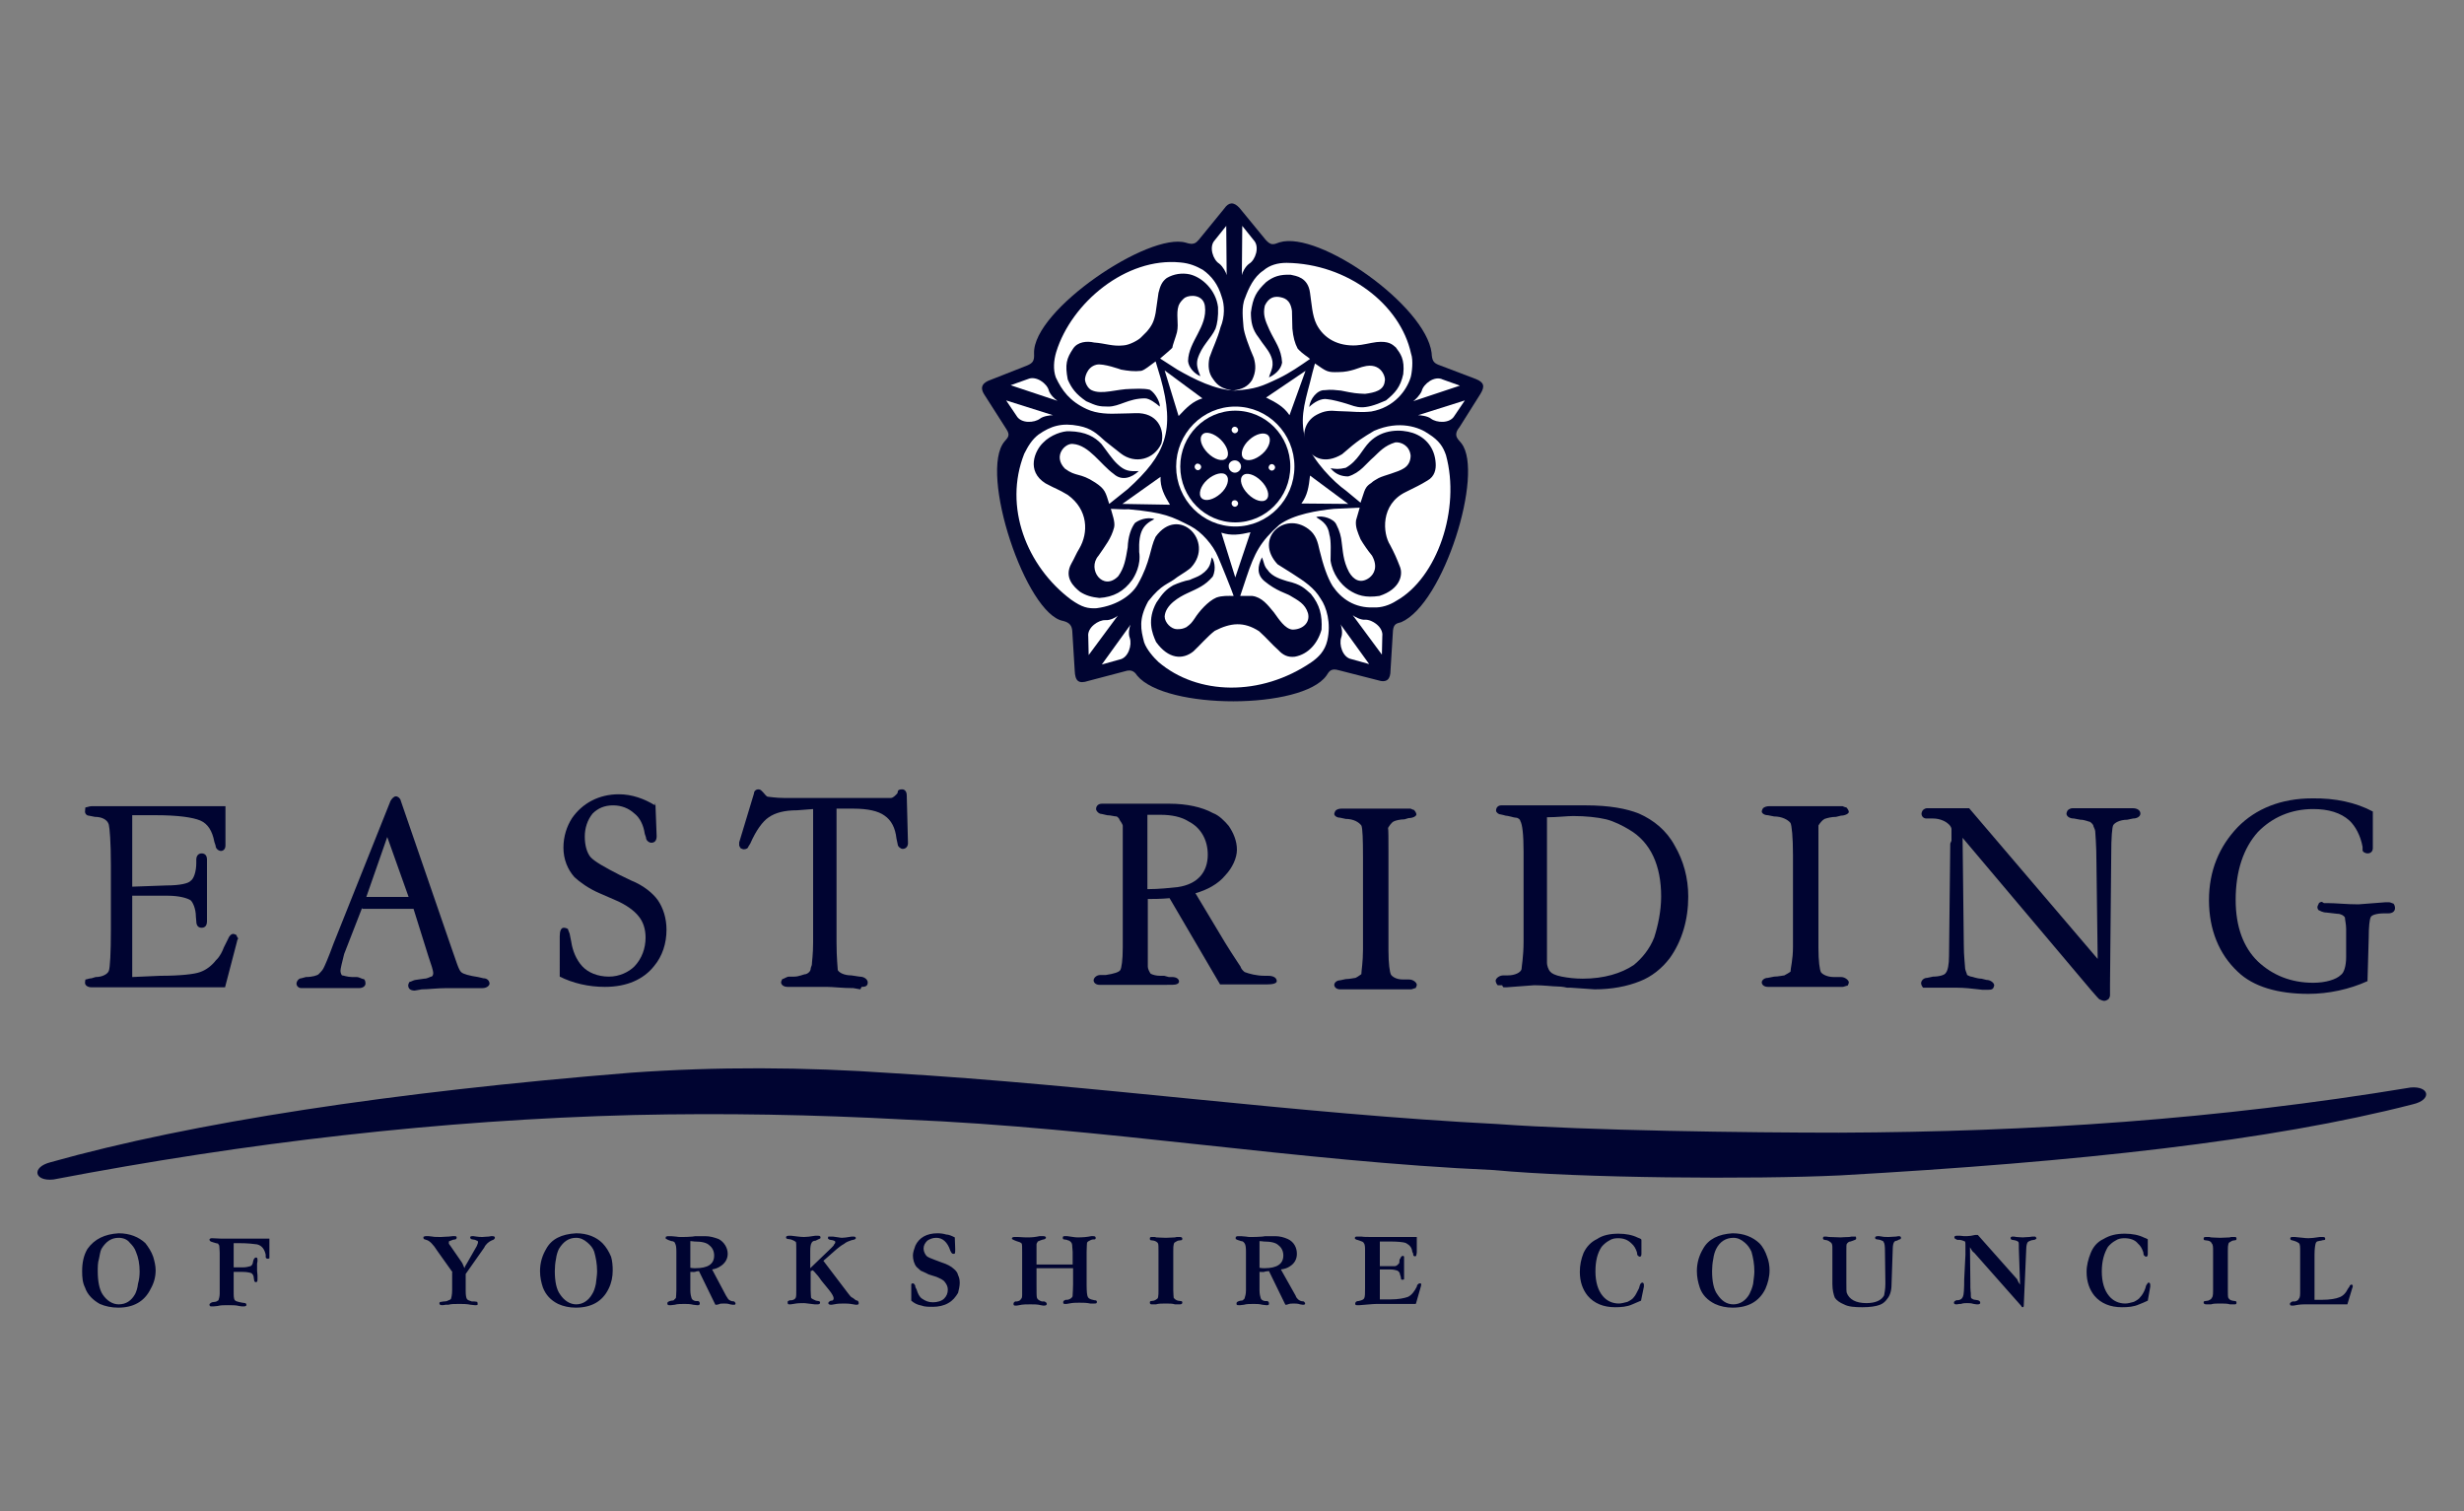 <?xml version="1.0" encoding="utf-8"?>
<!-- Generator: Adobe Illustrator 25.0.0, SVG Export Plug-In . SVG Version: 6.00 Build 0)  -->
<svg version="1.1" id="Layer_1" xmlns="http://www.w3.org/2000/svg" xmlns:xlink="http://www.w3.org/1999/xlink" x="0px" y="0px"
	 viewBox="0 0 600 368" style="enable-background:new 0 0 600 368;" xml:space="preserve">
<rect x="0" y="0" width="600" height="368" fill="#808080" stroke="none"/>
<style type="text/css">
	.st0{fill-rule:evenodd;clip-rule:evenodd;fill:#000431;}
	.st1{fill-rule:evenodd;clip-rule:evenodd;fill:#FFFFFF;}
	.st2{fill:none;stroke:#FFFFFF;stroke-miterlimit:10;}
</style>
<g id="Layer_3">
</g>
<g>
	<g>
		<path class="st0" d="M341.2,151.5c-1,0.3-1.8,0.3-2,2l-0.6,9.7c0,2.1-0.8,3.2-3.2,2.4l-9.4-2.4c-2-0.6-2.4,0.4-3,1.3
			c-5.9,8.3-39.1,8.4-46.1,0c-0.8-1.3-1.7-1.3-2.4-1.2l-9.5,2.5c-2.4,0.8-3.2,0-3.3-2.5l-0.6-9.7c-0.1-1.2-0.6-2-2.2-2.4
			c-9.1-1.6-20.6-36.2-14.3-43.7c1-1.1,1.4-1.6,0.4-3.1l-5.3-8.3c-1.3-2-0.2-3,1.5-3.6l8.9-3.5c1.4-0.6,1.8-1.1,1.7-3
			c-0.3-10.5,28-29.6,37-26.9c1.8,0.6,2.4,0.1,3.1-0.7l6.2-7.6c1.1-1.6,2.3-1.7,3.7-0.2l6.4,7.8c1.3,1.4,1.8,1.2,3.4,0.6
			c9.6-2.9,35.5,15.4,37,26.9c0.1,1.8,0.4,2.4,1.6,2.9l9.2,3.5c2,0.8,2.2,1.8,1.1,3.6l-5.1,8.1c-1.8,2.2-0.1,3.1,0.5,4
			C361.4,115.2,351.6,147,341.2,151.5"/>
		<path class="st1" d="M298.7,67l-0.1-12l-2.8,3.5c-1.5,1.6-0.4,4.8,1.1,5.7C297.8,64.9,298.6,66.4,298.7,67"/>
		<path class="st1" d="M302.4,67l0.1-12l2.8,3.5c1.5,1.6,0.4,4.8-1.1,5.7C303.2,64.9,302.5,66.4,302.4,67"/>
		<path class="st1" d="M256.4,101.1L245,97.5l2.5,3.7c1.1,2,4.4,1.8,5.8,0.7C254.1,101.3,255.8,101.1,256.4,101.1"/>
		<path class="st1" d="M257.5,97.6l-11.4-3.8l4.2-1.5c2-0.9,4.7,1.1,5.1,2.8C255.7,96.1,256.9,97.2,257.5,97.6"/>
		<path class="st1" d="M275.3,152.1l-7,9.7l4.3-1.2c2.2-0.4,3.1-3.6,2.5-5.3C274.7,154.3,275,152.7,275.3,152.1"/>
		<path class="st1" d="M272.2,149.9l-7.1,9.6l-0.1-4.5c-0.3-2.2,2.5-4.1,4.2-4C270.3,151.1,271.8,150.3,272.2,149.9"/>
		<path class="st1" d="M329.4,149.8l7.1,9.6l0.1-4.5c0.3-2.2-2.5-4.1-4.2-4C331.4,151,329.9,150.2,329.4,149.8"/>
		<path class="st1" d="M326.4,152l7,9.7l-4.3-1.2c-2.2-0.4-3.1-3.6-2.5-5.3C327,154.2,326.7,152.5,326.4,152"/>
		<path class="st1" d="M344.1,97.7l11.4-3.8l-4.2-1.5c-2-1-4.7,1.1-5.1,2.8C345.8,96.2,344.6,97.4,344.1,97.7"/>
		<path class="st1" d="M345.3,101.1l11.4-3.6l-2.5,3.7c-1.1,2-4.4,1.8-5.8,0.7C347.6,101.3,345.9,101.1,345.3,101.1"/>
		<path class="st1" d="M321.6,145.8c1.4,2,2.6,5.9,1.6,10.2c-0.6,2.5-2.1,4-3.8,5.2c-12.4,8.5-27.8,8.1-37.3,0
			c-1.3-1.2-2.9-3.1-3.5-4.8c-0.8-3.1-1.4-5.6,1-10c3.5-4.4,4.6-3.9,7.1-5.9c0.9-0.6,2.9-1.8,3.4-2.4c5.7-6.3-3.1-15.2-8.7-7.4
			c-1.4,2.8-1.2,6-4.3,11.5c-1.3,2.4-4.7,5.2-10.1,5.9c-2.1,0.1-3.5-0.2-6.2-2.1c-10.8-8.1-16.5-22.6-11.4-35.5
			c0.9-1.8,1.9-3.5,3.5-4.7c3-2.1,5.7-2.9,9.8-2.1c3.1,0.6,4.4,1.9,6.4,3.7l3.8,3c3.5,2.7,8.1,1.5,9.9-2.4c0.9-3.5-1-7.6-6.3-7.4
			c-1.2,0-1.8,0.1-3.8,0.1c-2.6,0.1-5.5,0.1-8.1-1.1c-4.1-1.9-6-4.5-7.5-7.7c-0.7-1.9-0.5-4.2,0.1-6.2c3.7-12,17-23.1,30.2-21.8
			c2.3,0.2,3.9,0.9,5.5,1.8c2.1,1.5,3.7,3.5,4.6,6.6c0.7,1.9,0.8,4.8-0.3,7.4c-0.7,2.7-1.8,4.8-2.7,7.4c-0.4,2-0.2,3.8,0.9,5.2
			c1.2,1.8,2.5,2.4,4.8,2.8c2.3-0.3,3.7-1,4.7-2.6c1-2,0.9-3.7,0.4-5.4c-1.1-2.5-2.4-6-2.5-7.5c-0.1-1.7-0.6-4.9,0.4-7.1
			c0.8-2.2,2.1-5.1,4.4-6.6c1.6-1.4,3.6-1.9,5.7-1.9c14.8,0.2,27.7,10.1,30.3,22.1c0.6,1.6,0.2,4.8-0.1,5.8c-1,3.2-4,7.3-9.6,8.3
			c-2.9,0.3-3.9,0-8.1-0.1c-2-0.2-3.3-0.1-5.2,0.9c-6.3,3.4-2.1,14.6,6.2,9.6c4-3.5,5-4,7.8-5.7c6.2-2.7,11.1-0.8,13.2,0.7
			c2.7,1.7,3.6,3.2,4.3,5.2c3.6,13.1-2.1,29.9-12.1,35.5c-1.7,1.1-3.7,1.7-5.5,1.6c-4.6,0.2-7.9-2.1-10-5.2
			c-1.3-2.1-2.3-5.1-3.2-8.8c-0.4-1.8-0.8-3.7-2.7-5.1c-5.9-4.4-13.3,2.4-7.5,8.6l3.5,2.2C317.7,141.6,320,143.1,321.6,145.8"/>
		<path class="st0" d="M319,93.1c0.3-1.3,0.9-3.6,1.2-4.6c2.9,2,3,2.2,5.8,2.1c2.9,0,5.2-1.2,5.9-1.3c4.5-1.3,5.6,2.7,5.3,3.5
			c-0.2,2.3-2.5,2.8-4.8,3.1c-2.1-0.1-2.5-0.1-5.9-0.8c-1.2-0.1-2.3-0.3-3.9-0.1c-1.9-0.1-3.6,2.2-3.8,4.1c1.1-1.1,2.9-2.2,4.4-1.9
			c1.2,0.1,3.4,0.7,4.7,1.1c2.6,0.8,3.8,1.8,9.6-0.8c2.2-1.8,3.5-3.2,4.2-6.4c0.4-3.7-0.7-5-1.8-6.5c-0.9-0.8-1.8-1.6-4.7-1.3
			c-1.6,0.2-3.3,0.7-5,0.8c-4.3,0.2-7.8-1.6-9.6-5.1c-1.1-2.2-1.2-5.1-1.6-7.7c-0.5-3.8-3.4-4.1-4.7-4.4c-2.6-0.1-4.2,0.4-6,1.8
			c-2.4,2.3-3.2,3.7-3.7,7.4c0,2.2,0.3,4.1,1.9,6.1c1.1,1.7,2.1,2.7,2.8,4.1c1.3,2.7,0.1,4-0.3,5.6c1.3-0.6,2.9-1.8,3.2-3.6
			c-0.2-3.4-1.7-5-3.1-8c-1.1-2.4-1.6-3.8-1.1-5.9c1-2.1,2.4-2.2,3.4-2.1c1.2,0.2,2.8,0.5,3.2,3.4c0,0.6,0.1,4,0.1,4.3
			c0.2,2.1,0.6,3.6,1.3,4.9c1.4,1.5,2.4,1.9,3,2.5c-2.3,1.6-4.9,3.4-7.6,4.7c-4.4,2.1-5.7,2.6-10.6,3c-4.8-0.1-10.1-2.8-14.1-5.1
			l-4.2-2.7c0.9-0.8,3-2.5,3-2.7c0-0.5,0.8-2.5,1.1-3.7c0.5-2.2-0.3-4.4,0.4-6.5c0.3-0.8,1-1.5,1.5-1.9c1.3-0.8,4.5-0.8,4.9,2
			c0.7,5.1-4,8.6-4.1,13.4c0.1,1.5,1.5,3.1,3,3.7c-0.7-1.8-1-2.7-0.7-4.1c1-3.4,3.3-5,4.4-7.5c0.4-1.1,0.7-2.9,0.6-5.2
			c-0.5-4.2-3.9-7.3-6.9-8c-1.9-0.4-3.9-0.1-5.6,0.9c-1.2,0.9-1.6,2-2,3.6l-0.7,4.9c-0.4,2.1-0.9,3.1-2.2,4.6c-0.5,0.5-1,1-1.4,1.4
			c-0.6,0.6-2.7,1.8-4.2,1.9c-2.7,0.3-4.4-0.5-7.2-0.7c-1.7-0.4-4-0.2-5.1,1.5c-1.6,2.4-2,3.8-1.3,7.5c0.9,2.1,2,3.6,4.5,5.3
			c2.5,1.1,3,1.3,5.4,1.3c2.7,0,4.9-2,8.9-2c1.1,0,2.7,1.2,3.6,2c0.2-0.7-0.9-3.2-2.4-4.1c-1.5-0.4-4-0.2-4.6-0.2
			c-3.5,0-7.1,1.5-9.6,0.3c-0.9-0.4-1.6-1.8-1.6-2.7c0-0.1,0.3-2.9,2.8-3.5c1.6-0.4,6,1.2,6,1.2c1.7,0.3,3.2,0.5,4.9,0.3
			c1-0.3,1.8-1.1,3.5-2.3l1.2,4c3.6,12.8,1.3,18.7-8,27.1l-4.5,3.6c-0.9-2.9-1-3.6-3.4-5.2c-3.8-2.5-4.6-1.3-7.4-3.4
			c-3-3.1,0.1-6.3,2-6c3.9,0.3,6.7,5,9.9,7.3c2,1.8,4.4,0.9,6.1-0.7c-2.3,0.1-3.4,0-5.2-1.7c-1.3-1.2-2.5-3.1-3.9-4.9
			c-1.6-1.7-3.8-3-7.8-3.1c-1.6-0.1-4.6,0.9-6.4,2.8c-2,1.9-4.2,6.9,0.6,9.9c2.8,1.5,2.9,1.3,5.4,2.8c5,3.6,5.1,9.2,2.8,13.1
			c-0.7,1.1-1.2,2.4-1.9,3.6c-1.9,3.4,0.6,5.7,2.1,6.9c1.4,0.9,2.8,1.3,4.7,1.5c3.4-0.2,6-1.6,8-4.4c0.6-0.9,2.2-3.6,1.7-6.8
			c-0.2-5.2,1.1-6.7,3.7-8c-1-0.4-3-0.3-4.7,0.9c-1,1.3-1.7,3.4-1.8,6c-0.5,2.9-0.8,4.9-2.3,7c-3.7,3.8-7.7-1.7-4.8-5
			c1.7-2.5,3.1-4.2,3.8-6.9c0.3-1.3-0.5-3.3-0.8-4.5c0.9,0,3.3,0.2,4.3,0.1c8.8,0.8,10.6,1.8,15.1,4.1c2.7,1.4,5.5,4.6,6.7,7.5
			c0.3,0.6,3.7,9,3.8,9.5c-1.3,0-2.8-0.1-4.2,0.4c-2.1,0.9-4.3,3.5-5.3,5.1c-0.7,1-0.9,1.3-2,2.1c-0.8,0.4-1.3,0.5-2.3,0.5
			c-1.4,0-3-1.6-3-3.1c0.2-2.9,3.7-4.8,5.4-5.6c2.8-1.3,4.4-1.9,6.3-4.1c1-2.1,0.2-4.2-0.2-4.7c-0.4,1.1-0.1,2.5-2.6,4.2
			c-0.9,0.6-2,0.9-2.8,1.3c-1.2,0.2-2.9,0.8-4,1.3c-1.7,1-2.5,1.8-4.1,4.2c-2.3,4.2-1.1,7.4-0.1,9.6c3,4.2,6.5,4.4,9.1,2.3
			c1.3-1.2,3.6-3.8,5.2-5c3.9-2,7.1-2.3,10.8,0.1c2,1.8,3,3.1,4.7,4.6c1.1,1.2,2.3,1.8,4,1.6c3.3-0.6,5.6-3.3,6.5-6.6
			c0.2-3.5-0.4-6-2.6-8.7c-1.5-1.3-2.3-2.3-5.8-3.1c-1.2-0.4-3.6-1-4.7-2.7c-0.9-0.9-0.9-1.9-1.4-3.1c-1.1,2.2-1.3,4.2,0.6,5.8
			c2.9,2.4,5.4,3,6.2,3.5c2,1.2,3.7,2,4.4,4.3c0.6,2.3-1.3,4-3.8,4c-1.8-0.2-3.2-2.4-4.5-4.2c-1.5-1.8-2.9-3.7-5.3-4l-2.9,0l1.5-4.5
			c2-6,3.4-8.7,8-12.8c3.5-2.6,9.4-3.5,13.3-3.9l6.3-0.3l-0.9,3.1c-0.2,1.6,0.4,2.9,1.1,4.6c0.7,1.2,1.8,2.8,2.8,4
			c1.5,2.7,0.5,4.5-0.7,5.4c-2.1,1.5-3.8,0.5-4.9-1.4c-1.5-2.8-1.5-5.3-1.8-7.3c-0.1-1.2-0.5-2.8-1.3-4.3c-0.6-1.4-3.4-2.3-4.9-1.8
			c0.7,0.6,2.8,1.3,3.2,4.2c0.5,1.6,0.3,4.5,0.3,6.4c0.5,3.3,2.5,5.8,4.4,7.1c2.1,1.4,4.1,2,7.5,1.5c5-1.6,5.8-5.1,5-7.1
			c-0.9-2.3-1.3-3.2-2.4-5.3c-1.8-2.8-2.4-9.9,3.8-12.9c2.6-1.3,3.5-1.7,5.3-2.8c1.8-1,2.1-2.8,2-4.2c-0.2-3.6-2.3-6.3-5.6-7.4
			c-2.8-0.9-7.3-1-10.5,2.2c-1.8,1.8-2.8,4.6-5.8,6.3c-1.7,0.4-2.5,0.3-3.7,0.1c1.2,1.5,2.7,2,4.3,2c3-0.9,4.4-3.2,6.2-4.7
			c1.4-1.3,2.6-2.8,5.3-3.6c1.3-0.1,3.4,0.7,3.7,3.2c0,1.3-0.5,2.4-1.6,3.1c-1.5,1-4.8,1.7-6.2,2.4c-0.6,0.4-1.2,0.6-1.8,1.2
			c-1.1,0.7-1.4,1.3-1.7,2.1l-0.9,2.7l-3.5-2.9c-3.1-2.2-8-7.2-9.7-11.8C316.4,102.5,317.5,98.7,319,93.1"/>
		<path class="st1" d="M292.8,97l-9.2-6.8l3.4,11.1C288.9,99.3,290.4,97.7,292.8,97"/>
		<path class="st1" d="M314,101.1l3.9-10.8l-9.6,6.5C310.7,98,312.6,99,314,101.1"/>
		<path class="st1" d="M297.4,129.7l3.4,10.9l3.7-11C301.9,130.2,299.8,130.5,297.4,129.7"/>
		<path class="st1" d="M316.9,122.6l11.4,0.1l-9.3-6.9C318.7,118.5,318.4,120.6,316.9,122.6"/>
		<path class="st1" d="M282.6,116.1l-9.3,6.6l11.6,0.2C283.5,120.6,282.5,118.7,282.6,116.1"/>
		<path class="st0" d="M300.9,101.1c7,0.1,12.5,5.9,12.4,12.8c-0.1,7-5.9,12.5-12.8,12.4c-7-0.1-12.5-5.9-12.4-12.8
			C288.2,106.6,293.9,101,300.9,101.1"/>
		<path class="st1" d="M300.7,112.1c0.8,0,1.5,0.7,1.5,1.5c0,0.8-0.7,1.5-1.5,1.5c-0.8,0-1.5-0.7-1.5-1.5
			C299.1,112.8,299.8,112.1,300.7,112.1"/>
		<path class="st1" d="M291.7,112.9c0.4,0,0.8,0.4,0.8,0.8c0,0.4-0.4,0.8-0.8,0.8c-0.4,0-0.8-0.4-0.8-0.8
			C290.9,113.2,291.3,112.8,291.7,112.9"/>
		<path class="st1" d="M309.7,113c0.4,0,0.8,0.4,0.8,0.8c0,0.4-0.4,0.8-0.8,0.8c-0.4,0-0.8-0.4-0.8-0.8
			C309,113.3,309.3,113,309.7,113"/>
		<path class="st1" d="M300.7,103.9c0.4,0,0.8,0.4,0.8,0.8c0,0.4-0.4,0.8-0.8,0.8c-0.4,0-0.8-0.4-0.8-0.8
			C299.9,104.3,300.2,103.9,300.7,103.9"/>
		<path class="st1" d="M300.7,121.8c0.4,0,0.8,0.4,0.8,0.8c0,0.4-0.4,0.8-0.8,0.8c-0.4,0-0.8-0.4-0.8-0.8
			C299.9,122.1,300.2,121.8,300.7,121.8"/>
		<path class="st1" d="M297.3,107.1c1.6,1.6,2.2,3.6,1.3,4.5c-0.9,0.9-2.9,0.3-4.5-1.3c-1.6-1.6-2.2-3.6-1.3-4.5
			C293.6,104.9,295.7,105.5,297.3,107.1"/>
		<path class="st1" d="M307.1,117.1c1.6,1.6,2.2,3.6,1.3,4.5c-0.9,0.9-2.9,0.3-4.5-1.3c-1.6-1.6-2.2-3.6-1.3-4.5
			C303.5,114.9,305.5,115.5,307.1,117.1"/>
		<path class="st1" d="M294,116.8c-1.7,1.5-2.3,3.6-1.4,4.5c0.9,0.9,2.9,0.4,4.6-1.1c1.7-1.5,2.3-3.6,1.4-4.5
			C297.8,114.8,295.7,115.3,294,116.8"/>
		<path class="st1" d="M304.2,107.1c-1.7,1.5-2.3,3.6-1.4,4.5c0.9,0.9,2.9,0.4,4.6-1.1c1.7-1.5,2.3-3.6,1.4-4.5
			C307.9,105.1,305.8,105.6,304.2,107.1"/>
		<ellipse class="st2" cx="300.8" cy="113.6" rx="13.9" ry="14.1"/>
	</g>
	<g>
		<path class="st0" d="M577.8,197.6v8.4v0.5c0,0.8-0.5,1.3-1.3,1.3c-0.4,0-1.2-0.3-1.2-0.8v-0.8c-0.5-2.8-1.8-5.1-3.2-6.4
			c-2.1-1.9-5.1-2.8-8.8-2.8c-5.4,0-10,2-13.5,5.6c-3.5,3.9-5.4,9.5-5.4,16.5c0,6.6,1.9,11.6,5.4,15c3.5,3.3,8,5.2,13.5,5.2
			c3,0,5.6-0.8,6.7-1.9c0.8-0.5,1.3-2.3,1.3-4.3v-6.6v-0.3c0-1.2-0.3-2.3-0.3-2.8c-0.3-0.5-1-0.9-1.9-0.9l-2.6-0.3
			c-0.9,0-1.7-0.5-1.7-0.5c-0.3,0-0.5-0.5-0.5-0.8c0-0.3,0.3-0.8,0.3-0.8c0-0.3,0.5-0.5,0.8-0.5l0.5,0.3h0.9c2.1,0,4.5,0.3,7.5,0.3
			l6.5-0.5h1c0.3,0,0.8,0.3,1,0.3c0.3,0.3,0.4,0.8,0.4,1.1c0,0.8-0.6,1.3-1.7,1.3h-1c-1.7,0-3,0.4-3.2,0.9c-0.3,0.5-0.5,2.4-0.5,5
			l-0.3,10.6c-4.4,2-9.5,3.1-14.4,3.1c-7.3,0-13.4-1.7-17.2-5.4c-4.5-4.2-7-10.2-7-17.4s2.5-13.1,7-17.8c4.4-4.5,10.6-7,18.1-7
			C568.6,194.3,573.7,195.4,577.8,197.6"/>
		<path class="st0" d="M477.9,204l0.3,26.1c0,2.8,0.3,4.8,0.3,5.4c0,0.8,0.5,1.6,0.5,1.9c0.3,0.1,0.7,0.4,1,0.4
			c0.3,0,1.4,0.5,2.5,0.5l1.2,0.3c1.1,0,1.9,0.8,1.9,1.3c0,0.3-0.3,0.8-0.3,0.8c-0.3,0.3-0.8,0.3-1.1,0.3h-0.5h-1
			c-2.5-0.3-4.5-0.5-6.1-0.5c-2.6,0-4.6,0-5.7,0h-1.4h-0.5c-0.3,0-0.7,0-0.7,0c-0.3-0.3-0.5-0.8-0.5-1.1c0-0.5,0.5-1.3,1.5-1.3
			l1.4-0.3c1.5,0,2.9-0.4,3.1-0.9c0.5-0.5,0.8-2.1,0.8-4.1l0.3-27.4l0.3-0.7c0-1.6,0-2.7,0-2.8c0-0.5-0.5-1.1-0.8-1.3
			c-0.5-0.5-1.9-1.3-3.7-1.3h-1.6c-0.7,0-1.2-0.5-1.2-1.2c0-0.3,0.3-0.8,0.3-0.8c0.3-0.3,0.7-0.5,1-0.5c0.3,0,0.5,0,0.5,0h1.1
			c0,0,0.8,0,2,0c0.3,0,1.4,0,2.5,0c0.5,0,2,0,4.2,0l31.3,36.7l-0.3-23.3c0-4.7-0.3-7.2-0.3-7.8c0-0.4-0.5-1.2-0.5-1.5
			c-0.3-0.5-0.8-0.8-0.8-0.8c-0.3,0-1.2-0.5-2.3-0.5l-1.6-0.3c-1,0-1.8-0.5-1.8-1.2c0-0.3,0.3-0.8,0.3-0.8c0.3-0.3,0.8-0.5,1.1-0.5
			h0.3h1.5c2.2,0,4.2,0,5.9,0c2,0,3.8,0,5.2,0h1.4c0.3,0,0.5,0,0.5,0c1,0,1.8,0.5,1.8,1.3c0,0.7-0.8,1.2-1.8,1.2l-1.4,0.3
			c-1.9,0-3.1,0.8-3.4,1.3s-0.5,3.1-0.5,7l-0.3,32c0,1.5,0,2.5,0,2.5c0,0.3-0.3,0.8-0.3,0.8c-0.3,0.3-0.8,0.5-1.1,0.5
			c-0.4,0-1-0.3-1-0.3c-0.3,0-1.1-1.1-2.2-2.3L477.9,204z"/>
		<path class="st0" d="M338.1,207.3v24.2c0,3.1,0.3,5.2,0.6,5.8c0.3,0.5,1.3,1.2,2.9,1.2h1.5c1.1,0,1.9,0.8,1.9,1.3
			c0,0.3-0.3,0.8-0.3,0.8c-0.3,0-0.8,0.3-1.1,0.3h-0.6h-1.8c-1.8,0-4,0-5.9,0c-3.3,0-5.7,0-7.3,0h-1.4h-0.3c-0.8,0-1.4-0.5-1.4-1.1
			c0-0.5,0.6-1.1,1.4-1.1l1.4-0.3c1,0,2.1-0.3,2.4-0.3c0.6-0.3,1.1-0.7,1.4-0.9c0-0.8,0.4-2.9,0.4-6v-22.4c0-4.4-0.1-7.2-0.4-7.8
			c-0.6-0.8-1.9-1.6-3.8-1.6l-1.4-0.3c-0.8,0-1.4-0.5-1.4-0.9c0-0.3,0.3-0.8,0.3-0.8c0.3-0.3,0.8-0.5,1.4-0.5h0.3h1.1
			c0.1,0,1,0,2.1,0c0.8,0,2.7,0,4.9,0h7.5h0.7h0.3c0,0,0.6,0.3,0.8,0.3c0.3,0.3,0.6,0.8,0.6,1.1c0,0.4-0.8,0.9-1.9,0.9l-1,0.3
			c-1.1,0-2.2,0.3-2.6,0.5c-0.6,0.3-1.1,1.1-1.4,1.6C338.1,202.2,338.1,204.2,338.1,207.3"/>
		<path class="st0" d="M376.7,198.6v30.5c0,3.1,0,4.8,0,5.4c0,0.5,0.3,1.6,0.8,2.1c0.3,0.4,1.2,0.9,2.8,1.2c1.5,0.3,3.3,0.5,5.1,0.5
			c5.2,0,9.4-1.3,12.4-3.3c2-1.6,3.9-3.9,5-6.7c0.9-2.8,1.7-6.4,1.7-10c0-7.5-2.5-13.2-7.8-16.3c-1.5-0.9-3.6-2-5.6-2.5
			c-2.1-0.5-5-0.8-8-0.8c-1.5,0-3.9,0.3-6.4,0.3V198.6z M366.7,198.6l-1.3-0.3c-0.5,0-1.1-0.5-1.1-0.9c0-0.8,0.5-1.3,1.3-1.3h0.5
			h0.8c1.5,0,3.3,0,4.8,0h8.3h1.3h4.8c5.8,0,10,0.8,13,2c3.6,1.6,6.7,4.1,8.7,7.8c2.1,3.6,3.3,7.8,3.3,12.4c0,5.6-1.5,10.8-4.5,15
			c-1.9,2.5-4.4,4.5-7.2,5.6c-3.2,1.3-7,2-11.1,2l-5.8-0.4h-0.9c0,0-1.1-0.3-2.4-0.3c-1.1,0-3.1-0.3-5.6-0.3l-6.7,0.5h-0.8
			c0,0-0.3-0.3-0.3-0.5c-0.3,0-0.8,0-1.1,0c-0.3-0.3-0.5-0.8-0.5-1.1c0-0.5,0.8-1.3,1.9-1.3h1.1c1.7,0,3.1-0.7,3.3-1.5
			c0-0.5,0.5-3.1,0.5-6.7v-21.9c0-4.2-0.3-6.7-0.8-7.5c0-0.3-0.5-0.8-1.1-0.8s-1.6-0.5-2.8-0.5H366.7z"/>
		<path class="st0" d="M442.8,206.7v24.2c0,3.1,0.3,5.2,0.6,5.8c0.3,0.5,1.5,1.2,3.1,1.2h1.8c1,0,1.9,0.8,1.9,1.3
			c0,0.3-0.3,0.8-0.3,0.8c-0.3,0-0.9,0.3-1.2,0.3h-0.4h-2.1c-1.9,0-4.3,0-6.2,0c-3.4,0-6.1,0-7.7,0h-1.5h-0.3
			c-0.9,0-1.5-0.5-1.5-1.1c0-0.5,0.6-1.1,1.5-1.1l1.5-0.3c1,0,2.2-0.3,2.5-0.3c0.6-0.3,1.2-0.7,1.5-0.9c0-0.8,0.6-2.9,0.6-6v-22.4
			c0-4.4-0.3-7.2-0.6-7.8c-0.6-0.8-2.1-1.6-4-1.6l-1.5-0.3c-0.9,0-1.5-0.5-1.5-0.9c0-0.3,0.3-0.8,0.3-0.8c0.3-0.3,0.9-0.5,1.5-0.5
			h0.3h1.2c0.3,0,1,0,2.2,0c0.9,0,2.8,0,5.2,0h8h0.9h0.1c0,0,0.6,0.3,0.9,0.3c0.3,0.3,0.6,0.8,0.6,1.1c0,0.4-0.9,0.9-1.9,0.9
			l-1.2,0.3c-1.2,0-2.2,0.3-2.8,0.5c-0.6,0.3-1.2,1.1-1.5,1.6C442.8,201.6,442.8,203.6,442.8,206.7"/>
		<path class="st0" d="M279.5,218.9v11.8c0,2.6,0,4.2,0,4.7c0,0.5,0.4,1.3,0.7,1.7c0.6,0.3,1.4,0.5,2.3,0.5h1l1.1,0.3h0.8
			c1.1,0,1.7,0.5,1.7,1.1c0,0.5-0.6,0.8-1.7,0.8h-0.3H284c-2.4,0-5.4,0-8.2,0c-1.8,0-4.2,0-6.5,0H268h-0.3c-0.8,0-1.4-0.5-1.4-1.1
			c0-0.5,0.6-1.3,1.7-1.3h1.3c2-0.3,3.2-0.7,3.5-1.2c0.3-0.5,0.6-2.4,0.6-5.5v-24.6c0-2.6,0-4.4,0-5c0-0.4-0.6-1.2-0.8-1.5
			c0-0.3-0.6-0.8-0.7-0.8c-0.6,0-1.4-0.3-2.3-0.3l-1.3-0.3c-0.8,0-1.4-0.8-1.4-1.2c0-0.8,0.6-1.3,1.4-1.3h0.4h2c1.1,0,2.4,0,3.5,0
			h6.8h1.1h2.7c4.1,0,7.9,0.8,10.6,2.3c1.4,0.5,2.8,1.9,3.8,3.1c1.1,1.6,2,3.6,2,5.8c0,2-1.1,4.4-2.8,6.2c-1.8,2.2-4.5,3.6-7.3,4.4
			l7.2,12c2.1,3.4,3.5,5.4,3.8,5.9c0.1,0.5,0.7,1.1,1,1.3c1.1,0.4,2.8,0.9,4.9,0.9h0.8c1.3,0,2.1,0.5,2.1,1.3c0,0.5-0.8,0.8-2.4,0.8
			h-11.4l-12.3-21C282.7,218.9,280.7,218.9,279.5,218.9 M279.5,216.5c2.7,0,5.4-0.3,7.3-0.5c4.8-0.7,7.3-3.6,7.3-7.9
			c0-3.6-1.7-6.6-4.7-8.1c-1.7-1.1-4.1-1.6-6.8-1.6c-0.6,0-1.7,0-3.2,0V216.5z"/>
		<path class="st0" d="M203.7,197v32.5c0,3.8,0.3,6.2,0.3,6.7c0.3,0.6,1.5,1.3,3.3,1.3l2,0.3c1.3,0,2,0.8,2,1.4
			c0,0.8-0.4,1.1-1.5,1.1l-0.3,0.6l-1.7-0.3c-2.7,0-4.9-0.3-6.5-0.3c-2.5,0-5.6,0-8.1,0h-1.1h-0.3c-1.1,0-1.6-0.6-1.6-1.1
			c0-0.3,0.3-0.8,0.3-0.8c0.3,0,1.1-0.6,1.6-0.6h1.3c1.2,0,2.3-0.6,2.8-0.6c0.5-0.1,1.2-0.7,1.2-1.3c0-0.3,0.3-0.8,0.3-1.1
			c0-0.6,0.3-2.4,0.3-5.3V197l-3.9,0.3c-3.1,0-5.3,0.6-6.9,1.7c-1.5,1-3.1,3.2-4.5,6.4l-0.5,0.8c0,0.3-0.5,0.6-1.1,0.6
			c-0.3,0-0.8-0.3-0.8-0.3l-0.3-0.6c0,0,0-0.6,0-0.8l3.6-11.9c0-0.6,0.5-1,1.1-1c0.5,0,0.8,0.4,0.8,0.4l0.3,0.3
			c0.5,0.6,0.9,1.1,1.2,1.1c0.3,0,1.9,0.3,3.9,0.3h22.1c2,0,3.3,0,3.9,0s1.1-0.6,1.6-1.1l0.1-0.3c0-0.6,0.5-0.7,1.1-0.7
			c0.5,0,1.1,0.4,1.1,1.5l0.3,11.6c0,0.8-0.5,1.4-1.3,1.4c-0.5,0-1.2-0.6-1.2-1.1l-0.3-1.4c-0.3-2.7-1.3-4.5-2.9-5.6
			c-1.5-1.1-4-1.7-7.6-1.7H203.7z"/>
		<path class="st0" d="M159.6,195.7l0.3,7.9c0,1.1-0.5,1.6-1.3,1.6c-0.5,0-1.3-0.5-1.3-1.3l-0.3-0.9c-0.3-2.1-1.2-3.9-2.5-4.9
			c-1.4-1.3-3.2-2-5.2-2c-2.1,0-3.7,0.7-5,2c-1.3,1.6-1.9,3.6-1.9,5.6c0,2.1,0.5,3.9,1.4,5c1,1.1,3.5,2.5,7.2,4.4l2.7,1.3
			c3,1.2,5.3,3.1,6.5,4.8c1.3,1.9,2.1,4.4,2.1,7.2c0,3.3-1,6.4-3,8.8c-2.6,3.3-6.7,5.1-12,5.1c-4,0-7.8-0.9-11-2.5V228
			c0-1.3,0.3-2.1,1-2.1c0.5,0,1,0.3,1,0.3c0,0.3,0.5,1.1,0.5,1.6l0.3,1.5c0.3,2.1,1.2,4.4,2.7,6c1.4,1.5,3.7,2.5,6.5,2.5
			c2.5,0,4.8-1.1,6.2-2.5c1.8-1.9,2.7-4.4,2.7-7c0-2.1-0.6-3.9-1.7-5.2c-1-1.3-3-2.8-5.6-3.9l-3.9-1.7c-2.6-1.1-4.8-2.7-6.1-3.9
			c-1.7-1.9-2.7-4.4-2.7-7.2c0-2.7,0.8-5.2,2.1-7.2c2.5-3.6,6.5-5.8,11.4-5.8c3.2,0,6.2,1.1,8.8,2.7V195.7z"/>
		<path class="st0" d="M88.2,221l-4.4,11.3c-0.5,2-0.9,3.6-0.9,4.1c0,0.5,0.3,1.1,0.4,1.1c0.3,0,1.3,0.4,2.4,0.4h1.2
			c0.5,0,1.3,0.5,1.6,0.5c0.3,0,0.5,0.5,0.5,1.1c0,0.5-0.5,1.1-1.6,1.1h-0.5h-1.2c-2.1,0-3.9,0-4.9,0c-0.9,0-3.1,0-5.3,0h-1.6
			c0,0-0.3,0-0.5,0c-0.7,0-1.2-0.5-1.2-1.1c0-0.5,0.5-1.3,1.2-1.3l1.1-0.3c1.6,0,2.8-0.4,3.1-0.7c0.3-0.3,0.8-0.8,1.1-1.3
			c0.3-0.5,1.3-2.8,2.5-6.1L95.1,195c0.3-0.5,0.8-1.1,1.3-1.1c0.5,0,1.1,0.5,1.2,1.1l12.4,36c1.1,3.1,1.7,5.2,2.3,5.7
			c0.5,0.5,2.1,0.9,4.1,1.2l1.3,0.3c1.1,0,1.5,0.8,1.5,1.3c0,0.5-0.7,1.1-1.7,1.1H117h-1.3c-1.7,0-4.3,0-6.9,0
			c-2.3,0-4.5,0.3-6.1,0.3l-1.7,0.3c-1.1,0-1.6-0.5-1.6-1.3c0-0.3,0.3-0.8,0.3-0.8c0.3,0,1.1-0.5,1.5-0.5l2.1-0.3
			c0.8,0,1.5-0.5,1.7-0.5c0.3,0,0.5-0.4,0.5-0.9c0-0.5-0.5-2.1-1.2-4.1l-3.6-11.5H88.2z M89.2,218.4h10.3l-5.2-14.6L89.2,218.4z"/>
		<path class="st0" d="M54.9,196.4v8.6c0,0.4,0,0.9,0,0.9c0,0.8-0.5,1.3-1.1,1.3c-0.5,0-1.3-0.5-1.3-1.3l-0.3-0.9
			c-0.5-2.7-1.6-4.4-3.4-5.2c-1.9-0.8-5.6-1.3-10.8-1.3h-5.8v17.4l8.4-0.3c3.2,0,5.3-0.5,5.8-1.1c0.8-0.5,1.4-2.3,1.4-4.4v-0.8
			c0-0.9,0.5-1.5,1.3-1.5c0.8,0,1.3,0.5,1.3,1.5v15c0,1.1-0.5,1.6-1.3,1.6c-0.8,0-1.3-0.5-1.3-1.6l-0.1-1.1c0-2-0.8-3.6-1.3-4
			c-0.8-0.5-2.7-1.1-5.6-1.1h-8.6v19.8l6.8-0.3c4.9,0,8.4-0.4,9.7-0.9c1.5-0.5,2.9-1.6,3.9-2.9c1-0.9,1.6-2.3,1.9-3.1l1-2
			c0.3-0.8,0.8-1.3,1.3-1.3c0.3,0,0.8,0.3,0.8,0.3c0,0.3,0.4,0.8,0.4,0.8s-0.3,0.5-0.3,0.8l-2.9,11.1H22.3c-1,0-1.6-0.5-1.6-1.1
			c0-0.3,0.1-0.8,0.1-0.8c0.3,0,1-0.3,1.5-0.3l1-0.3c1.6,0,2.9-0.7,3.2-1.5c0.3-0.8,0.5-4.4,0.5-10v-15.8c0-5.6-0.3-9-0.5-9.8
			c-0.3-1.1-1.5-1.9-3.4-1.9l-1.5-0.3c-0.5,0-0.9-0.5-0.9-0.9c0-0.5,0.1-1.1,0.1-1.1c0.3,0,1-0.3,1.5-0.3H54.9z"/>
		<path class="st0" d="M563.5,316.5h1.8c2.1,0,3.6-0.3,4.3-0.6c0.9-0.3,1.6-1,2.2-2.2l0.3-0.4c0.1-0.3,0.1-0.4,0.3-0.4
			c0-0.1,0.1-0.1,0.3-0.1c0,0,0.1,0,0.1,0.1c0.1,0,0.1,0.1,0.1,0.3c0,0,0,0.3-0.1,0.4l-1.2,4h-10.4c-1.2,0-2.1,0.2-2.7,0.3h-0.3
			h-0.1c-0.1,0-0.3,0-0.4-0.1c0,0-0.1-0.2-0.1-0.3c0-0.3,0.3-0.4,0.6-0.6h0.6c0.6-0.1,0.9-0.4,1-0.7c0.3-0.3,0.3-0.9,0.3-1.9v-9.5
			c0-1.2,0-1.8-0.3-2.1c-0.1-0.1-0.6-0.4-1.3-0.6l-0.4-0.1c-0.3,0-0.4-0.3-0.4-0.4c0-0.3,0.1-0.4,0.6-0.4h0.1h0.4
			c1.3,0.1,2.5,0.3,3.3,0.3c0.6,0,1.6-0.1,2.8-0.3h0.4c0.1,0,0.3,0,0.3,0c0.4,0,0.6,0.1,0.6,0.4c0,0.1,0,0.3-0.1,0.3
			c-0.1,0-0.3,0.1-0.6,0.1l-0.3,0.1c-0.4,0-0.9,0.2-1,0.2c-0.1,0.1-0.3,0.3-0.3,0.4c-0.1,0.3-0.3,1.2-0.3,2.8V316.5z M538.9,314.2
			v-9.5c0-1,0-1.6-0.3-1.9c-0.1-0.3-0.4-0.6-0.9-0.7l-0.7-0.1c-0.3,0-0.4-0.1-0.4-0.4c0-0.3,0.1-0.4,0.6-0.4h0.6
			c0.1,0,0.3,0,0.6,0.1c0.6,0,1.3,0.1,2.2,0.1c0.9,0,1.6-0.1,2.4-0.1c0.1-0.1,0.4-0.1,0.4-0.1h0.6h0.2c0.3,0,0.4,0.1,0.4,0.4
			c0,0.3-0.1,0.4-0.4,0.4l-0.6,0.1c-0.3,0.2-0.6,0.3-0.7,0.4c-0.1,0-0.3,0.3-0.3,0.6c-0.1,0.3-0.1,0.9-0.1,1.6v9.5
			c0,0.9,0,1.5,0.1,1.8c0.2,0.3,0.4,0.6,1,0.7l0.6,0.1c0.3,0,0.4,0.1,0.4,0.4c0,0.3-0.1,0.4-0.4,0.4H544h-0.6c0,0-0.3,0-0.4,0
			c-0.6-0.2-1.5-0.2-2.4-0.2c-0.9,0-1.6,0-2.2,0.2c-0.3,0-0.4,0-0.6,0h-0.6c-0.4,0-0.6-0.2-0.6-0.4c0-0.3,0.1-0.4,0.4-0.4l0.7-0.1
			c0.3-0.1,0.6-0.3,0.7-0.4c0.1,0,0.1-0.3,0.3-0.4C538.9,315.4,538.9,314.8,538.9,314.2z M523,316.7c-0.9,0.4-1.5,0.7-2.1,0.9
			c-1.3,0.6-2.7,0.7-4.2,0.7c-2.8,0-5.1-0.9-6.7-2.8c-1.2-1.5-1.9-3.4-1.9-5.8c0-1.6,0.4-3.1,1-4.6c0.6-1.5,1.6-2.7,3.1-3.4
			c1.5-0.9,3.1-1.3,5.2-1.3c1.8,0,3.4,0.3,4.8,1c0.4,0.1,0.6,0.3,0.7,0.3s0.1,0.1,0.1,0.3v3.3c0,0.4-0.1,0.7-0.4,0.7
			c-0.3,0-0.4-0.3-0.6-0.4l-0.1-0.7c-0.3-0.9-0.7-1.6-1.3-2.1c-0.7-0.9-1.9-1.3-3.3-1.3c-0.7,0-1.5,0.1-2.2,0.6
			c-0.6,0.3-1.3,0.9-1.8,1.5c-0.9,1.5-1.5,3.4-1.5,6c0,2.5,0.6,4.6,1.8,6c1,1.2,2.4,1.8,3.9,1.8c0.7,0,1.3-0.2,2.1-0.4
			c0.6-0.3,1.3-0.7,1.6-1.2c0.4-0.4,0.9-1.2,1.2-2.1l0.2-0.7c0.3-0.4,0.4-0.7,0.6-0.7c0.2,0,0.3,0.2,0.3,0.2
			c0.1,0.1,0.1,0.3,0.1,0.4c0,0,0,0.2,0,0.4L523,316.7z M491.9,312.8l-0.3-8.8c0-0.4,0-0.6,0-0.7c0-0.4,0-0.7-0.1-0.9
			c-0.1-0.1-0.4-0.3-0.9-0.4l-0.6-0.1c-0.3,0-0.4-0.3-0.4-0.4c0-0.2,0-0.3,0.2-0.3c0-0.1,0.1-0.1,0.4-0.1h0.2l0.6,0.1
			c0.4,0,1,0.1,1.6,0.1c0.3,0,0.9-0.1,1.6-0.1l0.7-0.1c0.3,0,0.4,0,0.4,0c0.1,0,0.3,0,0.3,0c0.1,0.1,0.3,0.3,0.3,0.4
			c0,0.1-0.3,0.4-0.6,0.4l-0.6,0.1c-0.6,0.2-1,0.4-1,0.6c-0.1,0.1-0.3,0.7-0.3,1.6l-0.6,13.7c0,0.3-0.1,0.4-0.3,0.4
			c0,0-0.2,0-0.3-0.3l-11.5-13c-0.3-0.1-0.6-0.6-1-1.3l0.1,8.9c0,0.4,0,0.7,0,0.9c0,0.7,0.1,1.3,0.1,1.3c0,0.6,0,1,0.1,1.3
			c0.3,0.2,0.6,0.4,1,0.4l0.6,0.1c0.4,0.1,0.6,0.3,0.6,0.6c0,0.1,0,0.3-0.2,0.3c-0.1,0.1-0.3,0.1-0.4,0.1c0,0-0.1,0-0.3,0l-0.7-0.1
			c-0.6-0.2-1.2-0.2-1.6-0.2c-0.4,0-1,0-1.5,0.2h-0.4c-0.4,0.1-0.6,0.1-0.7,0.1c-0.4,0-0.6-0.1-0.6-0.4c0-0.3,0.2-0.4,0.6-0.6h0.4
			c0.7-0.1,1-0.4,1.2-0.9c0.2-0.4,0.3-1.8,0.3-4.2l0.3-6v-0.4v-1.6c0-0.6,0-1-0.1-1.2c-0.3-0.1-0.6-0.3-1.3-0.4h-0.6
			c-0.4-0.2-0.7-0.3-0.7-0.6c0-0.3,0.2-0.4,0.6-0.4h0.2h0.6c0.6,0.1,1.2,0.1,1.6,0.1c0.6,0,1.3-0.1,2.1-0.3h0.4h0.1
			c0,0,0.2,0,0.2,0.1l9.5,10.7C491.4,312.1,491.7,312.5,491.9,312.8z M449.6,304.6v7.7c0,1.3,0,2.2,0.1,2.5c0.6,1.6,2.2,2.5,4.8,2.5
			c2.2,0,3.7-0.7,4.3-1.9c0.1-0.6,0.3-1.5,0.3-2.8c0,0,0-0.2,0-0.4l-0.1-7.6c0-1.2-0.1-1.9-0.3-2.1c0-0.3-0.4-0.4-0.9-0.6l-0.6-0.1
			c-0.3,0-0.6-0.1-0.6-0.4c0-0.3,0.3-0.4,0.6-0.4c0.1,0,0.3,0,0.4,0l0.7,0.1c0.4,0.1,1,0.1,1.6,0.1c0.6,0,1.2-0.1,1.8-0.1l0.6-0.1
			c0.4,0,0.6,0.1,0.6,0.4c0,0.3-0.2,0.4-0.4,0.4l-0.6,0.3c-0.4,0-0.7,0.3-0.7,0.4c-0.1,0.1-0.3,0.7-0.3,1.5l-0.3,8.8
			c0,1.5-0.4,2.7-1,3.4c-0.4,0.6-1,1.2-1.8,1.5c-1,0.4-2.5,0.6-4.3,0.6c-1.8,0-3.4-0.1-4.5-0.7c-1-0.4-1.8-1-2.2-1.6
			c-0.3-0.7-0.6-1.9-0.6-3.3v-8c0-0.1,0-0.3,0-0.6c0-0.7,0-1.2-0.3-1.5c-0.2-0.1-0.4-0.4-1-0.6l-0.6-0.1c-0.3,0-0.4-0.3-0.4-0.4
			c0-0.2,0.1-0.3,0.1-0.3c0.1-0.1,0.3-0.1,0.3-0.1c0.1,0,0.3,0,0.4,0l0.7,0.1c1,0,2.1,0.1,2.8,0.1c0.4,0,1-0.1,2.1-0.1l0.6-0.1
			c0.3,0,0.6,0,0.6,0c0.1,0,0.3,0,0.4,0c0,0.1,0.1,0.3,0.1,0.4c0,0.1-0.1,0.3-0.1,0.3c-0.1,0.1-0.3,0.1-0.7,0.3l-0.6,0.2
			c-0.4,0-0.7,0.3-0.9,0.6C449.6,303,449.6,303.7,449.6,304.6z M422.1,301.4c-1.8,0-3.3,0.9-4.2,2.7c-0.3,0.6-0.6,1.5-0.7,2.4
			c-0.2,0.9-0.3,2.1-0.3,3c0,2.5,0.4,4.5,1.3,5.7c1,1.5,2.2,2.4,3.9,2.4c1.6,0,3-0.9,3.9-2.5c0.3-0.6,0.7-1.5,0.9-2.5
			c0.1-1,0.3-2.1,0.3-3c0-1.8-0.3-3.4-0.7-4.8c-0.4-0.9-0.9-1.6-1.6-2.2C424,301.8,423.1,301.4,422.1,301.4z M421.9,300.3
			c2.7,0,4.9,0.9,6.5,2.4c0.9,0.9,1.5,2.1,1.9,3.3c0.4,1,0.6,2.2,0.6,3.3c0,1.6-0.4,3.1-1,4.5c-1.5,3.1-4.2,4.6-8,4.6
			c-1.5,0-3-0.3-4.3-0.9c-1.8-0.9-3.1-2.2-3.7-4c-0.4-1.2-0.7-2.5-0.7-4c0-2.1,0.6-3.9,1.5-5.4C416,301.7,418.5,300.5,421.9,300.3z
			 M399.6,316.7c-0.9,0.4-1.6,0.7-2.1,0.9c-1.3,0.6-2.8,0.7-4.2,0.7c-2.8,0-5.1-0.9-6.7-2.8c-1.2-1.5-1.9-3.4-1.9-5.8
			c0-1.6,0.3-3.1,0.9-4.6c0.7-1.5,1.8-2.7,3.3-3.4c1.3-0.9,3.1-1.3,5.2-1.3c1.8,0,3.4,0.3,4.8,1c0.4,0.1,0.6,0.3,0.7,0.3
			c0,0,0.1,0.1,0.1,0.3v3.3c0,0.4-0.1,0.7-0.4,0.7c-0.3,0-0.4-0.3-0.6-0.4l-0.1-0.7c-0.3-0.9-0.7-1.6-1.3-2.1
			c-0.9-0.9-1.9-1.3-3.3-1.3c-0.7,0-1.5,0.1-2.2,0.6c-0.6,0.3-1.3,0.9-1.8,1.5c-1,1.5-1.5,3.4-1.5,6c0,2.5,0.6,4.6,1.8,6
			c1,1.2,2.4,1.8,3.9,1.8c0.6,0,1.3-0.2,2.1-0.4c0.6-0.3,1.3-0.7,1.6-1.2c0.4-0.4,0.7-1.2,1.2-2.1l0.2-0.7c0.1-0.4,0.4-0.7,0.6-0.7
			s0.3,0.2,0.3,0.2c0.1,0.1,0.1,0.3,0.1,0.4c0,0,0,0.2,0,0.4L399.6,316.7z M345,301.2v3.7c0,0.3-0.1,0.6-0.1,0.6
			c0,0.3-0.1,0.4-0.4,0.4c-0.1,0-0.1-0.1-0.3-0.1c0-0.1-0.1-0.3-0.1-0.6l-0.2-0.4c-0.1-1-0.6-1.6-1.5-2.1c-0.7-0.3-2.2-0.4-4.2-0.4
			H336v6h2.5c0.6,0,1,0,1.2,0c0.1,0,0.4-0.1,0.6-0.3c0.2-0.2,0.3-0.3,0.4-0.4c0-0.1,0.1-0.4,0.1-0.9l0.2-0.3
			c0.1-0.3,0.3-0.6,0.6-0.6c0.2,0,0.3,0.1,0.3,0.3c0,0,0,0.3,0,0.4v0.1v0.3c0,0.2,0,0.4,0,0.7c0,0.4,0,0.9,0,1.3v1.9v0.4v0.3
			c-0.1,0.1-0.3,0.1-0.4,0.1c-0.1,0-0.3,0-0.3-0.1c0,0-0.1-0.3-0.1-0.6l-0.2-0.6c0-0.4-0.3-0.7-0.6-0.9c-0.3-0.1-0.9-0.3-1.8-0.3
			H336v7.3h2.5c2.1,0,3.4-0.3,4.3-0.6c0.9-0.4,1.6-1.3,2.2-2.5l0.1-0.4c0.3-0.3,0.4-0.4,0.6-0.4c0,0,0.1,0,0.3,0
			c0,0.2,0.1,0.2,0.1,0.3c0,0-0.1,0.1-0.1,0.4l-1.2,4.2l-0.1,0.1h-9.4c-1.2,0-2.5,0.2-4.2,0.3h-0.4c0,0-0.1,0-0.3,0
			c-0.3,0-0.4-0.1-0.4-0.4c0-0.1,0.1-0.3,0.1-0.3c0.2-0.2,0.3-0.3,0.7-0.3l0.4-0.1c0.4-0.1,0.9-0.3,1-0.6c0.2-0.4,0.2-1.2,0.2-2.5
			v-9.1c0-0.7,0-1.5-0.3-1.8c-0.1-0.3-0.4-0.4-1-0.6l-0.6-0.2c-0.3,0-0.6-0.3-0.6-0.4c0-0.1,0.1-0.3,0.1-0.3
			c0.2-0.1,0.3-0.1,0.4-0.1c0,0,0.3,0,0.4,0h0.7c0.6,0.1,1.5,0.1,2.5,0.1H345z M306.7,308.7c0.4,0.1,0.9,0.1,1.2,0.1
			c3,0,4.6-1,4.6-3.1c0-1-0.4-1.9-1.2-2.5c-0.6-0.6-1.8-0.9-3.6-0.9c-0.1,0-0.6-0.1-1-0.1V308.7z M306.7,309.7v4.5
			c0,0.9,0.2,1.6,0.3,1.9c0.1,0.3,0.4,0.6,1,0.7h0.6c0.3,0.1,0.4,0.3,0.4,0.6c0,0.3-0.1,0.4-0.4,0.4c-0.1,0-0.3,0-0.3,0l-0.9-0.1
			c-0.7-0.2-1.5-0.2-2.1-0.2c-0.9,0-1.8,0-2.4,0.2l-0.9,0.1c-0.1,0-0.3,0-0.4,0c-0.1,0-0.4,0-0.4-0.1c-0.1,0-0.1-0.2-0.1-0.3
			c0-0.3,0.1-0.4,0.6-0.6l0.4-0.1c0.4,0,0.7-0.1,0.7-0.3c0.1,0,0.3-0.2,0.3-0.4c0.1-0.3,0.3-0.9,0.3-1.8v-9.5c0-1-0.1-1.6-0.3-1.9
			c-0.2-0.3-0.4-0.6-0.9-0.6l-0.6-0.2c-0.4-0.1-0.6-0.3-0.7-0.3c0,0,0-0.1,0-0.3c0-0.2,0-0.3,0.2-0.3c0.1-0.1,0.3-0.1,0.4-0.1
			c0,0,0.3,0,0.7,0l1.2,0.1c0.4,0.1,0.9,0.1,1,0.1c1,0,1.9,0,3-0.1l0.7-0.1c0.6,0,1.3,0,2.4,0c1.2,0,2.2,0.3,3.1,0.7
			c1.5,0.7,2.2,2.1,2.2,3.6c0,1.3-0.6,2.4-1.8,3.1c-0.4,0.3-1.2,0.6-2.1,0.7l3.6,6.4c0.1,0.4,0.4,0.7,0.6,0.9
			c0.1,0.1,0.4,0.3,0.7,0.4l0.7,0.1c0.1,0.2,0.3,0.3,0.3,0.4s0,0.3-0.1,0.3c-0.1,0.1-0.3,0.1-0.4,0.1h-0.1l-0.6-0.1
			c-0.6-0.2-1.2-0.2-1.5-0.2c-0.6,0-1,0-1.5,0.2c-0.1,0-0.3,0.1-0.3,0.1h-0.3H313l-4-8.2c-0.3,0-0.6,0.1-0.9,0.1
			C307.8,309.8,307.3,309.7,306.7,309.7z M282.1,314.2v-9.5c0-1,0-1.6-0.1-1.9c-0.1-0.3-0.6-0.6-1-0.7l-0.7-0.1
			c-0.2,0-0.3-0.1-0.3-0.4c0-0.3,0.1-0.4,0.4-0.4h0.1h0.6c0,0,0.3,0,0.4,0.1c0.6,0,1.5,0.1,2.4,0.1c0.7,0,1.6-0.1,2.2-0.1
			c0.3-0.1,0.4-0.1,0.6-0.1h0.6c0.3,0,0.6,0.1,0.6,0.4c0,0.3-0.1,0.4-0.4,0.4l-0.7,0.1c-0.3,0.2-0.6,0.3-0.7,0.4
			c-0.1,0-0.3,0.3-0.3,0.6c-0.1,0.3-0.1,0.9-0.1,1.6v9.5c0,0.9,0.1,1.5,0.1,1.8c0.2,0.3,0.6,0.6,1,0.7l0.7,0.1
			c0.3,0,0.4,0.1,0.4,0.4c0,0.3-0.3,0.4-0.6,0.4h-0.6c-0.1,0-0.3,0-0.6,0c-0.6-0.2-1.3-0.2-2.2-0.2c-0.9,0-1.8,0-2.4,0.2
			c-0.1,0-0.4,0-0.4,0h-0.6h-0.1c-0.3,0-0.4-0.2-0.4-0.4c0-0.3,0.1-0.4,0.3-0.4l0.7-0.1c0.3-0.1,0.6-0.3,0.7-0.4
			c0.1,0,0.3-0.3,0.3-0.4C282.1,315.4,282.1,314.8,282.1,314.2z M252.4,309.1v3.9c0,1.6,0,2.7,0.1,3c0.1,0.4,0.6,0.7,1.2,0.9h0.6
			c0.3,0.1,0.6,0.3,0.6,0.6c0,0.3-0.3,0.4-0.6,0.4c-0.1,0-0.1,0-0.3,0l-0.6-0.1c-0.7-0.2-1.6-0.2-2.5-0.2c-0.9,0-1.9,0-2.7,0.2
			l-0.6,0.1c-0.1,0-0.3,0-0.4,0c-0.3,0-0.4-0.1-0.4-0.4c0-0.3,0.1-0.4,0.4-0.6h0.4c0.6-0.1,0.9-0.3,1-0.6c0.2-0.1,0.3-0.4,0.3-1
			c0-0.1,0-0.9,0-2.1V313v-8.3c0-1,0-1.6-0.1-1.9c-0.3-0.3-0.6-0.4-1.3-0.6L247,302c-0.3-0.1-0.6-0.3-0.6-0.4c0-0.3,0.3-0.4,0.6-0.4
			c0.2,0,0.3,0,0.3,0h0.6c1.2,0.1,2.1,0.1,2.5,0.1c0.9,0,1.8-0.1,2.7-0.3h0.6c0.1,0,0.3,0,0.4,0c0.3,0,0.6,0.1,0.6,0.4
			c0,0.1-0.3,0.4-0.6,0.4l-0.4,0.1c-0.4,0.2-0.7,0.2-0.7,0.3c-0.2,0-0.3,0.1-0.3,0.1c-0.1,0.3-0.3,0.4-0.3,0.7c0,0.1,0,0.7,0,1.5
			v3.4h8.8v-3.1c0-0.4-0.1-0.9-0.1-1.3c0-0.4-0.1-0.9-0.3-1c0-0.1-0.1-0.1-0.3-0.3s-0.4-0.1-0.7-0.3l-0.6-0.1
			c-0.3,0-0.4-0.1-0.4-0.4c0-0.3,0.1-0.4,0.4-0.4c0.1,0,0.3,0,0.3,0h0.4c0.9,0.1,1.8,0.3,2.5,0.3c1.3,0,2.4-0.1,3.3-0.3h0.4h0.1
			c0.4,0,0.6,0.1,0.6,0.4c0,0.1,0,0.3-0.1,0.3c0,0.1-0.3,0.1-0.6,0.1l-0.4,0.1c-0.4,0.2-0.9,0.4-1,0.7c0,0.2-0.1,1-0.1,2.2v8
			c0,1.6,0.1,2.7,0.3,3c0.1,0.3,0.6,0.6,1.2,0.7l0.4,0.1c0.4,0,0.6,0.1,0.6,0.4c0,0.3-0.1,0.4-0.6,0.4c-0.1,0-0.3,0-0.3,0h-0.7
			c-0.9-0.2-1.8-0.2-2.7-0.2c-0.7,0-1.6,0-2.5,0.2l-0.6,0.1c-0.2,0-0.3,0-0.4,0c-0.3,0-0.4-0.1-0.4-0.4c0-0.3,0.1-0.4,0.6-0.6h0.4
			c0.6-0.1,1-0.4,1.2-0.7c0.1-0.1,0.1-0.4,0.1-0.6c0-0.3,0.1-1.2,0.1-2.5v-3.9H252.4z M221.9,316.7v-3.3c0-0.3,0-0.4,0-0.6
			s0.1-0.3,0.4-0.3c0.1,0,0.3,0,0.3,0.2c0.2,0.1,0.3,0.4,0.3,0.7l0.3,0.6c0.3,1,0.7,1.8,1.3,2.2c0.9,0.6,1.6,0.9,2.7,0.9
			c1,0,2.1-0.3,2.7-0.9s0.9-1.3,0.9-2.2c0-0.7-0.3-1.3-0.7-1.8c-0.4-0.6-1.2-0.9-2.1-1.3l-1.9-0.6c-0.7-0.4-1.5-0.7-1.9-0.9
			c-0.3-0.3-0.7-0.6-1-0.9c-0.6-0.7-0.9-1.8-0.9-2.8c0-0.7,0.3-1.6,0.6-2.4c0.9-1.9,2.7-3,5.4-3c0.7,0,1.5,0.1,2.1,0.3
			c0.6,0,1.3,0.3,2.1,0.7l0.1,2.8v0.2c0,0.4,0,0.7-0.1,0.9c0,0.1-0.2,0.1-0.3,0.1c-0.3,0-0.4-0.1-0.6-0.4l-0.2-0.4
			c-0.7-2.1-1.9-3.1-3.4-3.1c-0.9,0-1.6,0.3-2.2,0.7c-0.6,0.6-0.9,1.2-0.9,1.9c0,0.7,0.3,1.3,0.7,1.8c0.3,0.3,1,0.6,2.1,1l1.6,0.6
			c1.3,0.4,2.4,1,3,1.6c0.4,0.3,0.9,0.9,1,1.5c0.3,0.6,0.4,1.2,0.4,1.9s-0.2,1.6-0.4,2.4c-0.6,1-1.3,1.9-2.4,2.5
			c-1,0.6-2.4,0.9-3.7,0.9c-1,0-2.1,0-2.8-0.3C223.3,317.7,222.6,317.3,221.9,316.7z M197.4,309.5v4.6c0,1,0.1,1.6,0.1,1.9
			c0.2,0.3,0.6,0.4,1.2,0.7l0.6,0.1c0.3,0,0.4,0.2,0.4,0.4c0,0.3-0.3,0.4-0.6,0.4c-0.2,0-0.3,0-0.3,0h-0.4c-1.2-0.1-2.1-0.3-2.7-0.3
			c-0.7,0-1.5,0-2.5,0.2l-0.7,0.1c-0.1,0-0.1,0-0.3,0c-0.3,0-0.4-0.1-0.4-0.4c0-0.1,0-0.3,0-0.3c0.2-0.2,0.3-0.2,0.6-0.3h0.4
			c0.6-0.1,0.9-0.4,1-0.7c0.1-0.3,0.1-1,0.1-1.9v-9.5c0-1.2,0-1.8-0.1-2.1c-0.1-0.1-0.6-0.4-1.2-0.6l-0.6-0.1
			c-0.3,0-0.6-0.1-0.6-0.4c0-0.3,0.3-0.4,0.7-0.4c0,0,0.1,0,0.3,0h0.3c1,0.1,2.1,0.3,3.1,0.3c0.6,0,1.5-0.1,2.7-0.3h0.6h0.1
			c0.4,0,0.6,0.1,0.6,0.4c0,0.1,0,0.3-0.2,0.3c0,0.1-0.3,0.1-0.6,0.3l-0.4,0.2c-0.6,0-0.9,0.3-1,0.6c-0.2,0.3-0.3,1-0.3,1.9v4.2
			l5.1-4.9c0.4-0.4,0.7-0.7,0.7-0.9c0.2-0.1,0.3-0.4,0.3-0.6s-0.3-0.3-0.6-0.4l-0.6-0.1c-0.3,0-0.6-0.3-0.6-0.4
			c0-0.2,0.1-0.3,0.1-0.4c0.2,0,0.3,0,0.4,0h0.7c1,0.1,1.8,0.3,2.2,0.3s1.3-0.1,2.4-0.3h0.3c0.1,0,0.1,0,0.1,0
			c0.4,0,0.6,0.1,0.6,0.4c0,0.1-0.3,0.4-0.7,0.4l-0.4,0.1c-0.6,0.2-1.2,0.4-1.8,0.9c-0.6,0.3-1.5,1-2.5,1.9l-2.5,2.2l6,7.9
			c0.3,0.4,0.7,0.9,0.9,1c0.3,0.1,0.6,0.4,1,0.7l0.4,0.1c0.2,0.1,0.3,0.4,0.3,0.6c0,0.3-0.1,0.4-0.6,0.4h-0.1l-0.6-0.1
			c-1-0.2-1.8-0.2-2.2-0.2c-0.7,0-1.6,0-2.5,0.2l-0.6,0.1c-0.1,0-0.1,0-0.1,0c-0.4,0-0.7-0.1-0.7-0.4c0-0.3,0.3-0.4,0.6-0.6h0.3
			c0.3-0.1,0.4-0.3,0.4-0.6c0-0.3-0.3-1-1.2-2.1l-1.8-2.2c-0.6-0.9-1.2-1.6-1.5-1.9c-0.3-0.4-0.6-0.6-0.7-0.6
			C197.7,309.4,197.6,309.5,197.4,309.5z M168.1,308.7c0.4,0.1,0.9,0.1,1.2,0.1c3.1,0,4.6-1,4.6-3.1c0-1-0.4-1.9-1.2-2.5
			c-0.6-0.6-1.8-0.9-3.6-0.9c-0.2,0-0.6-0.1-1-0.1V308.7z M168.1,309.7v4.5c0,0.9,0.2,1.6,0.3,1.9c0.1,0.3,0.4,0.6,1,0.7h0.6
			c0.3,0.1,0.4,0.3,0.4,0.6c0,0.3-0.2,0.4-0.4,0.4c-0.1,0-0.3,0-0.3,0l-0.9-0.1c-0.7-0.2-1.5-0.2-2.1-0.2c-0.9,0-1.8,0-2.4,0.2
			l-0.9,0.1c-0.1,0-0.3,0-0.4,0s-0.3,0-0.4-0.1c0,0-0.1-0.2-0.1-0.3c0-0.3,0.1-0.4,0.6-0.6l0.4-0.1c0.4,0,0.7-0.1,0.7-0.3
			c0.1,0,0.3-0.2,0.4-0.4c0-0.3,0.1-0.9,0.1-1.8v-9.5c0-1-0.1-1.6-0.3-1.9c0-0.3-0.4-0.6-0.9-0.6l-0.6-0.2c-0.3-0.1-0.6-0.3-0.6-0.3
			c-0.2,0-0.2-0.1-0.2-0.3c0-0.2,0-0.3,0.2-0.3c0.1-0.1,0.3-0.1,0.4-0.1c0.1,0,0.4,0,0.7,0l1.2,0.1c0.4,0.1,0.9,0.1,1.2,0.1
			c0.9,0,1.8,0,2.8-0.1l0.7-0.1c0.6,0,1.3,0,2.4,0c1.2,0,2.2,0.3,3.3,0.7c1.3,0.7,2.2,2.1,2.2,3.6c0,1.3-0.7,2.4-1.9,3.1
			c-0.4,0.3-1.2,0.6-1.9,0.7l3.4,6.4c0.3,0.4,0.4,0.7,0.6,0.9c0.1,0.1,0.4,0.3,0.7,0.4l0.7,0.1c0.1,0.2,0.3,0.3,0.3,0.4
			s0,0.3-0.1,0.3c0,0.1-0.1,0.1-0.3,0.1c-0.2,0-0.2,0-0.3,0l-0.6-0.1c-0.6-0.2-1-0.2-1.5-0.2c-0.6,0-1,0-1.3,0.2
			c-0.3,0-0.4,0.1-0.4,0.1h-0.2h-0.1h-0.1l-4-8.2c-0.3,0-0.6,0.1-0.7,0.1C169.2,309.8,168.7,309.7,168.1,309.7z M140.3,301.4
			c-1.8,0-3.1,0.9-4.2,2.7c-0.3,0.6-0.6,1.5-0.7,2.4c-0.2,0.9-0.3,2.1-0.3,3c0,2.5,0.4,4.5,1.3,5.7c1,1.5,2.4,2.4,3.9,2.4
			c1.6,0,3-0.9,3.9-2.5c0.4-0.6,0.7-1.5,0.9-2.5c0.1-1,0.3-2.1,0.3-3c0-1.8-0.3-3.4-0.7-4.8c-0.3-0.9-0.9-1.6-1.6-2.2
			C142.2,301.8,141.3,301.4,140.3,301.4z M140.3,300.3c2.7,0,4.9,0.9,6.4,2.4c0.9,0.9,1.6,2.1,2.1,3.3c0.3,1,0.4,2.2,0.4,3.3
			c0,1.6-0.3,3.1-1,4.5c-1.5,3.1-4.2,4.6-8,4.6c-1.5,0-3-0.3-4.3-0.9c-1.8-0.9-3-2.2-3.7-4c-0.4-1.2-0.7-2.5-0.7-4
			c0-2.1,0.6-3.9,1.5-5.4C134.3,301.7,136.7,300.5,140.3,300.3z M110.2,309.8l-3.7-5.2c-1-1.6-1.9-2.5-2.7-2.7l-0.3-0.1
			c-0.3,0-0.4-0.3-0.4-0.4c0-0.2,0-0.3,0.2-0.3c0.1-0.1,0.3-0.1,0.4-0.1c0,0,0.3,0,0.7,0l0.9,0.1c0.4,0.1,1.2,0.1,2.1,0.1
			c0.4,0,1.2-0.1,1.9-0.1l0.9-0.1c0.1,0,0.3,0,0.6,0c0.3,0,0.4,0.1,0.4,0.4c0,0.1-0.1,0.4-0.4,0.4l-0.6,0.1
			c-0.3,0.2-0.6,0.2-0.7,0.3c-0.2,0-0.2,0.1-0.2,0.3c0,0.1,0,0.3,0,0.3c0,0.1,0.2,0.3,0.4,0.6l2.7,3.9c0.3,0.4,0.4,0.9,0.7,1.5
			c0.1-0.4,0.4-0.9,0.6-1.2l2.4-4.2c0.1-0.3,0.3-0.7,0.3-0.9c0-0.1,0-0.3-0.1-0.3c0-0.1-0.3-0.1-0.6-0.3l-0.6-0.1
			c-0.4,0-0.6-0.3-0.6-0.4c0-0.2,0-0.3,0.1-0.3c0.1-0.1,0.3-0.1,0.4-0.1c0,0,0.1,0,0.3,0l0.7,0.1c0.6,0.1,1,0.1,1.5,0.1
			c0.3,0,0.9-0.1,1.5-0.1l0.6-0.1c0.1,0,0.1,0,0.3,0c0.3,0,0.6,0.1,0.6,0.3c0,0.3-0.1,0.4-0.4,0.6l-0.3,0.1
			c-0.7,0.3-1.5,0.9-1.9,1.8l-4.5,6.4v4.2c0,0.9,0.1,1.6,0.3,1.9c0.2,0.3,0.6,0.4,1.2,0.6h0.6c0.3,0,0.6,0.1,0.7,0.1
			c0.1,0.2,0.1,0.3,0.1,0.4s0,0.3,0,0.3c-0.1,0.1-0.3,0.1-0.4,0.1c0,0-0.2,0-0.3,0l-1-0.1c-0.9-0.2-1.9-0.2-2.7-0.2
			c-1.2,0-2.1,0-2.7,0.2h-0.7c-0.4,0.1-0.7,0.1-0.9,0.1c-0.3,0-0.6-0.1-0.6-0.4c0-0.3,0.1-0.4,0.4-0.4l0.6-0.1c0.6,0,1-0.1,1.2-0.3
			c0.2,0,0.4-0.1,0.6-0.3c0.1-0.3,0.3-1,0.3-2.2V309.8z M56.9,302.3L56.9,302.3v6.3h2.2c0.9,0,1.5-0.2,1.9-0.3
			c0.3-0.1,0.6-0.6,0.6-1l0.1-0.4c0.1-0.4,0.4-0.7,0.6-0.7c0.3,0,0.4,0.1,0.4,0.6v0.3l-0.1,0.6c0,0.4,0,1,0,1.6c0,0,0,0.4,0.1,1.2
			v0.9c0,0.2,0,0.2,0,0.2c0,0.4-0.1,0.6-0.4,0.6c-0.1,0-0.4-0.1-0.4-0.4l-0.1-0.6c0-0.6-0.3-1-0.6-1.2c-0.3-0.1-1-0.3-2.1-0.3h-2.2
			v4.8c0,1,0,1.8,0.3,2.1c0.1,0.2,0.7,0.4,1.8,0.6l0.7,0.1c0.1,0,0.3,0.2,0.3,0.4c0,0.1,0,0.3-0.2,0.3c-0.1,0.1-0.3,0.1-0.3,0.1
			c-0.1,0-0.3,0-0.6,0l-0.7-0.1c-0.7-0.2-1.6-0.2-2.7-0.2c-0.9,0-1.8,0-2.5,0.2l-1,0.1c-0.1,0-0.4,0-0.6,0c0,0-0.2,0-0.3-0.1
			l-0.1-0.3c0-0.3,0.3-0.4,0.6-0.6l0.7-0.1c0.4,0,0.7-0.3,0.9-0.4c0.1-0.3,0.3-0.9,0.3-1.6v-10c0-0.7-0.1-1.3-0.1-1.6
			c0-0.3-0.3-0.4-0.3-0.6c-0.2,0-0.6-0.1-1.2-0.3l-0.6-0.2c-0.1-0.1-0.3-0.3-0.3-0.4c0-0.3,0.3-0.4,0.6-0.4l2.2,0.1h11.8v0.2v4.3
			c0,0,0,0.1,0,0.3c-0.1,0-0.3,0.1-0.3,0.1c-0.3,0-0.6-0.1-0.6-0.4v-0.6c-0.3-1.3-0.9-2.2-2.1-2.5c-0.7-0.1-2.2-0.3-4.6-0.3H56.9z
			 M28.9,301.4c-1.8,0-3.1,0.9-4.2,2.7c-0.3,0.6-0.4,1.5-0.6,2.4c-0.3,0.9-0.3,2.1-0.3,3c0,2.5,0.4,4.5,1.2,5.7
			c1,1.5,2.4,2.4,3.9,2.4c1.8,0,3.1-0.9,4-2.5c0.3-0.6,0.6-1.5,0.7-2.5c0.3-1,0.4-2.1,0.4-3c0-1.8-0.3-3.4-0.9-4.8
			c-0.3-0.9-0.9-1.6-1.5-2.2C31,301.8,30,301.4,28.9,301.4z M28.9,300.3c2.7,0,4.9,0.9,6.5,2.4c0.7,0.9,1.5,2.1,1.9,3.3
			c0.3,1,0.6,2.2,0.6,3.3c0,1.6-0.4,3.1-1.2,4.5c-1.5,3.1-4.2,4.6-7.9,4.6c-1.6,0-3.1-0.3-4.5-0.9c-1.6-0.9-3-2.2-3.6-4
			c-0.6-1.2-0.7-2.5-0.7-4c0-2.1,0.4-3.9,1.3-5.4C23,301.7,25.5,300.5,28.9,300.3z"/>
		<path class="st0" d="M363.7,284.9c21.1,2,63.4,2.3,84.4,1.3c58.3-3.3,104.8-8.4,139.4-17.3c4.8-1.1,4.1-4.5-0.5-4.1
			c-47.2,7.8-92.1,10.8-139.2,11c-22.1,0-61.2-0.5-83.1-2.1c-49.1-2.5-98.2-9.5-147.5-12.4c-21.4-1.5-42.7-1.6-63.6-0.1
			C95.4,265.9,46.8,273.3,12.3,283c-4.7,1.2-4,4.7,0.7,4.2c47.1-9,94.2-14.5,141.3-15.7c21.9-0.5,43.8-0.1,66,1.1
			C269,274.6,315.9,282.8,363.7,284.9"/>
	</g>
</g>
</svg>

